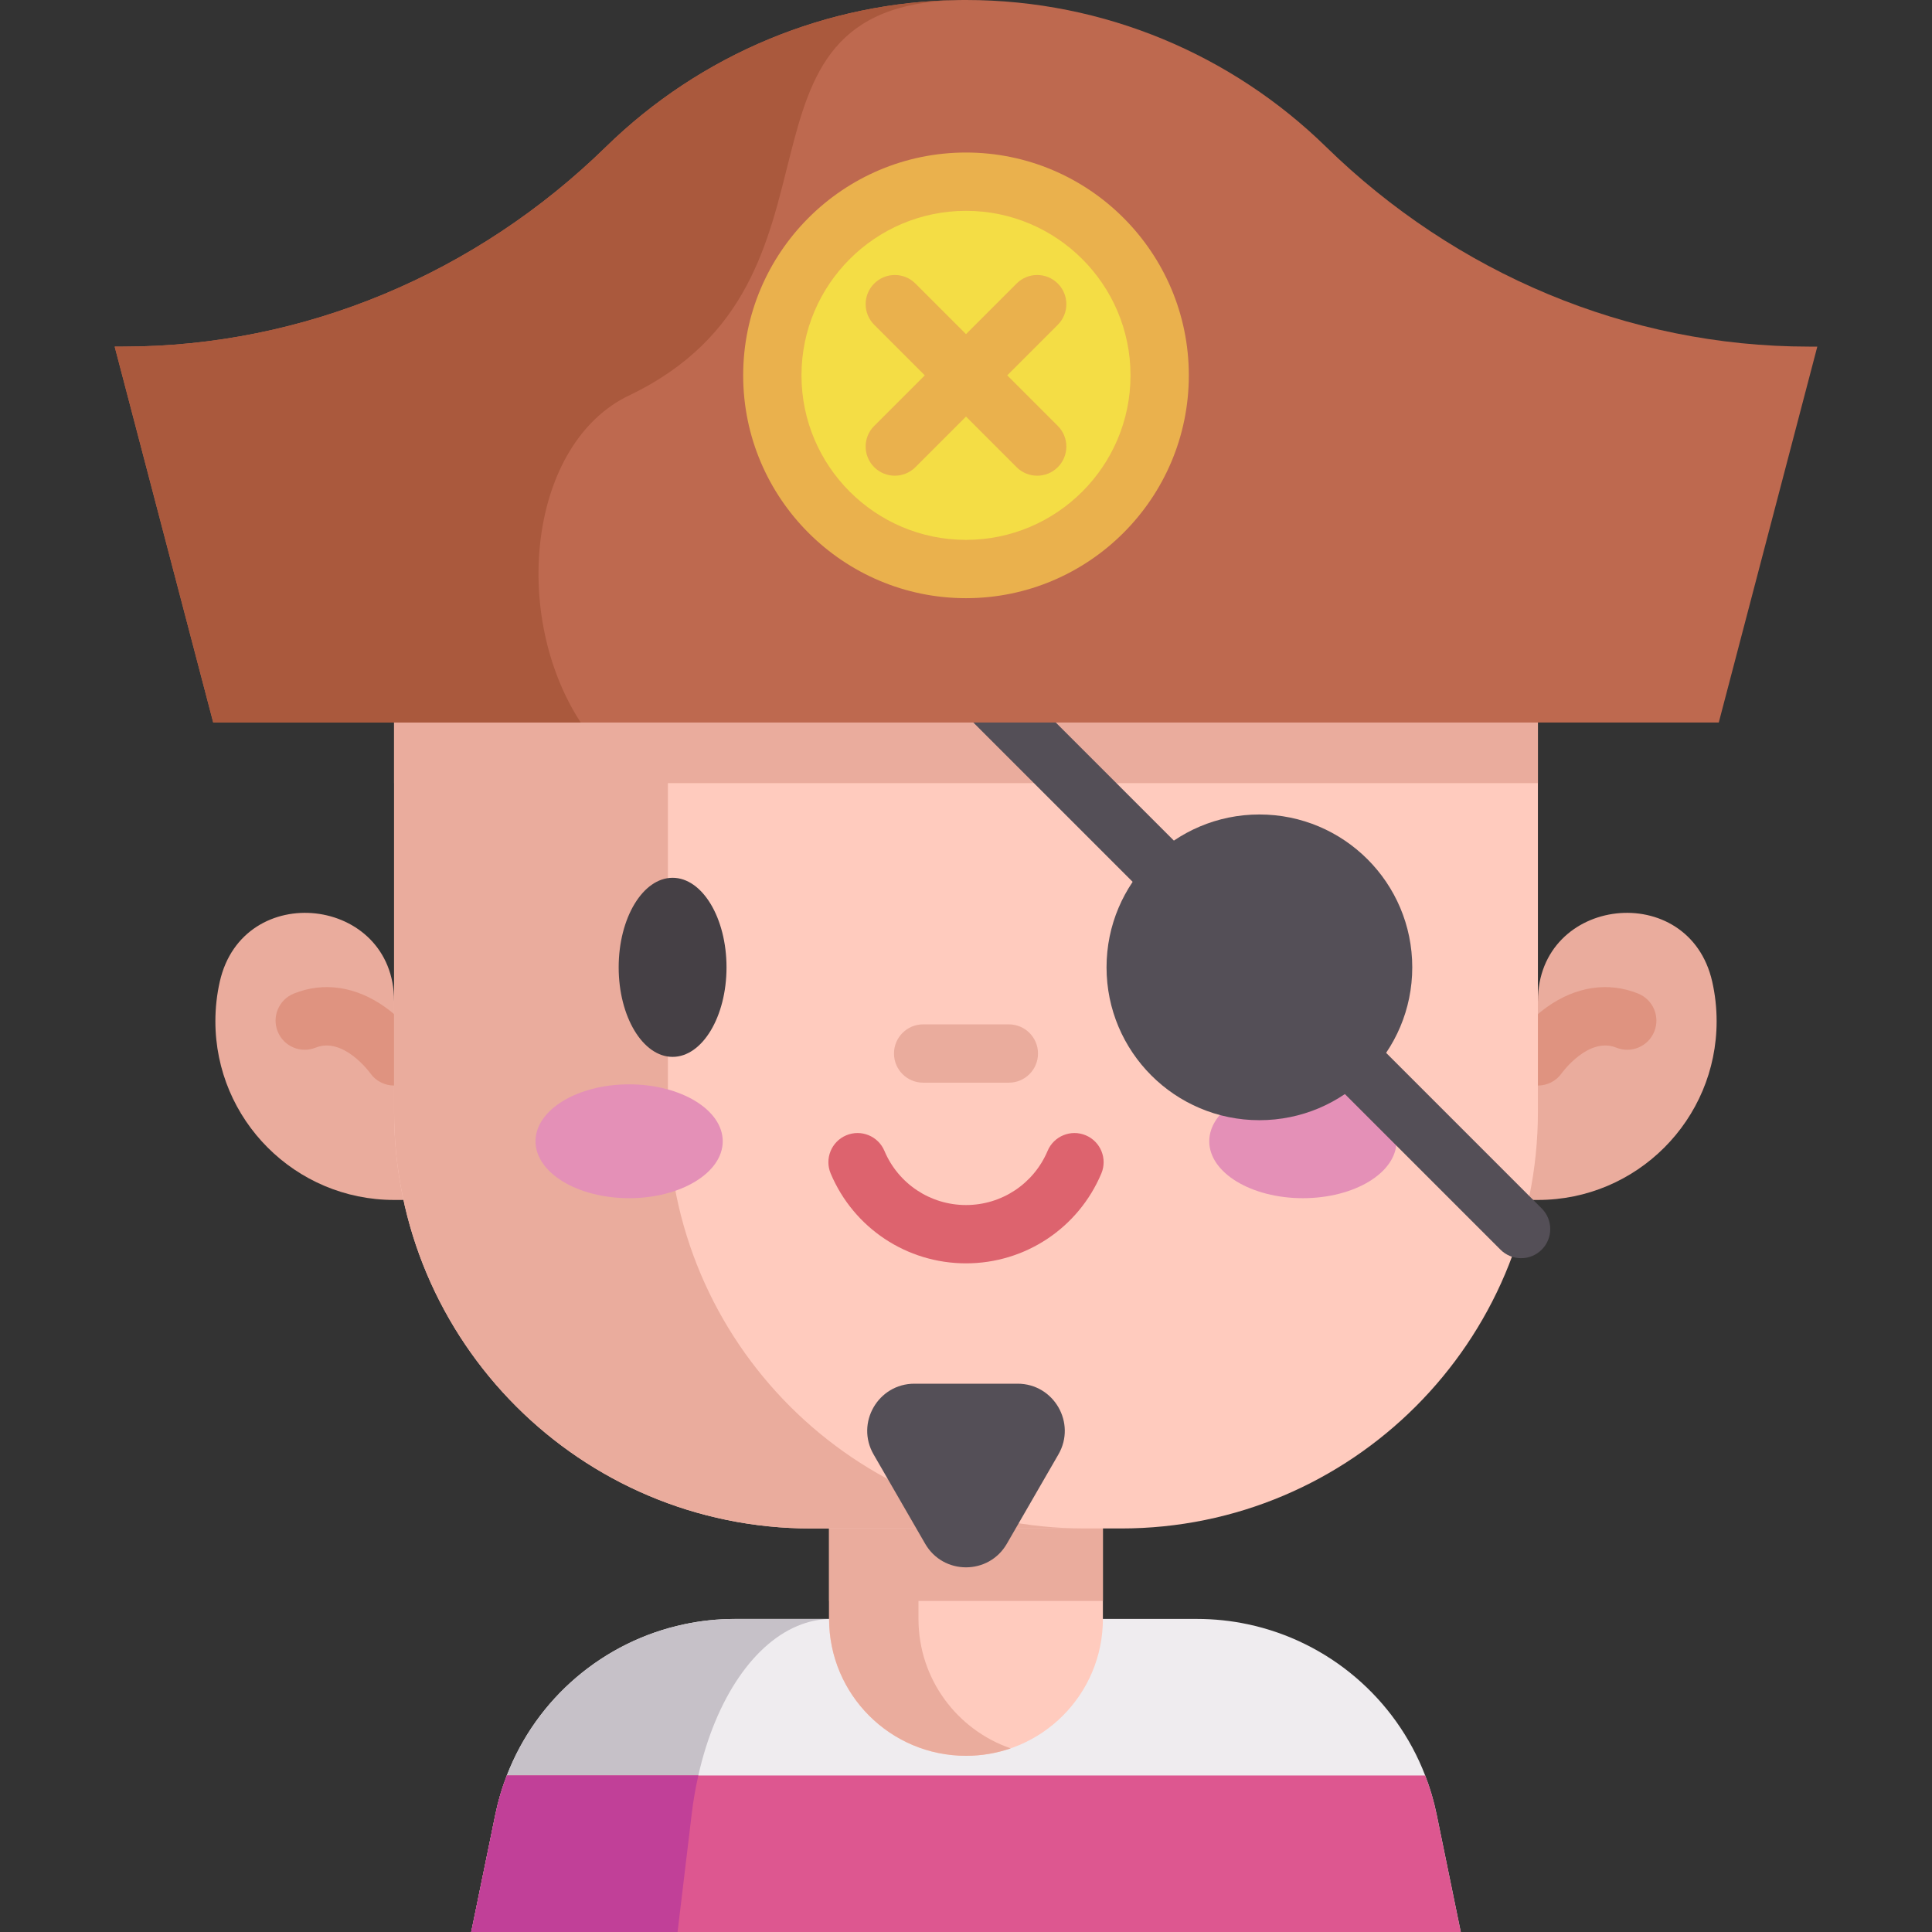 <svg id="Capa_1" enable-background="new 0 0 512 512" height="512" viewBox="0 0 512 512" width="512" xmlns="http://www.w3.org/2000/svg"><rect x="0" y="0" width="512" height="512" fill="#333333" stroke="none"/><g><path d="m387.121 512h-262.237l6.397-31.156c.731-3.57 1.747-7.019 3.035-10.327 7.882-20.479 25.665-35.555 47.017-40.075 4.356-.928 8.864-1.408 13.471-1.408h122.396c4.596 0 9.104.48 13.46 1.408 21.353 4.519 39.147 19.595 47.028 40.075 1.288 3.308 2.303 6.757 3.035 10.327z" fill="#efecef"/><path d="m220.328 429.038c-2.689 0-5.316.484-7.86 1.411-12.445 4.512-22.809 19.594-27.403 40.075-.752 3.307-1.35 6.748-1.772 10.323l-3.73 31.153h-54.683l6.398-31.153c.731-3.575 1.751-7.016 3.039-10.323 7.881-20.48 25.662-35.563 47.018-40.075 4.358-.927 8.86-1.411 13.465-1.411z" fill="#c6c1c8"/><path d="m387.119 512h-262.238l6.398-31.153c.731-3.575 1.751-7.026 3.039-10.333h243.375c1.288 3.307 2.297 6.758 3.029 10.333z" fill="#dd5790"/><path d="m185.065 470.514v.01c-.752 3.307-1.35 6.748-1.772 10.323l-3.729 31.153h-54.683l6.398-31.153c.731-3.575 1.751-7.026 3.039-10.333z" fill="#c14098"/><path d="m292.278 368.448v60.587c0 20.032-16.244 36.276-36.276 36.276-20.043 0-36.286-16.244-36.286-36.276v-60.587z" fill="#ffcbbe"/><path d="m267.85 463.332c-3.712 1.277-7.696 1.976-11.844 1.976-20.043 0-36.287-16.244-36.287-36.276v-60.587h23.689v60.587c0 15.895 10.217 29.399 24.442 34.3z" fill="#eaac9d"/><path d="m104.44 317.999c-26.157 0-47.362-21.205-47.362-47.362 0-3.6.402-7.106 1.163-10.476 6.144-27.211 46.2-22.748 46.2 5.148h303.118c0-27.896 40.055-32.359 46.2-5.148.761 3.37 1.163 6.876 1.163 10.476 0 26.157-21.205 47.362-47.362 47.362" fill="#eaac9d"/><path d="m104.444 287.683c-2.428 0-4.816-1.141-6.32-3.273-.173-.238-7.145-9.731-14.475-6.773-3.957 1.596-8.459-.317-10.057-4.275-1.596-3.957.317-8.459 4.275-10.056 7.902-3.188 16.501-1.906 24.215 3.608 5.187 3.708 8.347 8.127 8.69 8.619 2.443 3.499 1.586 8.316-1.914 10.758-1.345.94-2.887 1.392-4.414 1.392z" fill="#df9380"/><path d="m407.552 287.683c-1.527 0-3.068-.451-4.416-1.391-3.499-2.442-4.356-7.259-1.914-10.758.343-.492 3.503-4.911 8.69-8.619 7.714-5.514 16.313-6.796 24.215-3.608 3.957 1.597 5.871 6.099 4.275 10.056-1.597 3.958-6.098 5.871-10.057 4.275-7.399-2.984-14.383 6.642-14.452 6.74-1.501 2.152-3.901 3.305-6.341 3.305z" fill="#df9380"/><path d="m219.716 368.448h72.562v55.816h-72.562z" fill="#eaac9d"/><path d="m407.563 140.607v153.984c0 61.009-49.46 110.469-110.469 110.469h-82.19c-61.009 0-110.469-49.46-110.469-110.469v-153.984z" fill="#ffcbbe"/><ellipse cx="345.276" cy="302.448" fill="#e490b7" rx="24.809" ry="15.085"/><circle cx="333.754" cy="256.354" fill="#544f57" r="40.509"/><path d="m287.466 405.059h-72.562c-61.001 0-110.464-49.463-110.464-110.464v-153.984h72.562v153.984c0 61.001 49.452 110.464 110.464 110.464z" fill="#eaac9d"/><path d="m178.245 232.623c-7.879 0-14.29 10.645-14.29 23.73s6.411 23.73 14.29 23.73 14.29-10.645 14.29-23.73-6.41-23.73-14.29-23.73z" fill="#454045"/><path d="m256.003 334.801c-15.689 0-29.766-9.345-35.863-23.807-1.657-3.932.186-8.464 4.118-10.121 3.933-1.658 8.464.186 10.121 4.118 3.677 8.722 12.164 14.357 21.623 14.357 9.458 0 17.946-5.636 21.624-14.357 1.657-3.932 6.189-5.776 10.121-4.118s5.776 6.189 4.118 10.121c-6.097 14.462-20.174 23.807-35.862 23.807z" fill="#dd636e"/><path d="m267.355 286.921h-22.711c-4.267 0-7.727-3.459-7.727-7.727 0-4.267 3.459-7.727 7.727-7.727h22.711c4.267 0 7.727 3.459 7.727 7.727-.001 4.268-3.46 7.727-7.727 7.727z" fill="#eaac9d"/><path d="m104.436 140.607h303.127v66.932h-303.127z" fill="#eaac9d"/><path d="m403.103 333.436c-1.977 0-3.955-.754-5.463-2.263l-154.24-154.239c-3.018-3.017-3.018-7.909 0-10.927 3.017-3.018 7.91-3.018 10.927 0l154.24 154.24c3.018 3.017 3.018 7.909 0 10.927-1.51 1.508-3.487 2.262-5.464 2.262z" fill="#544f57"/><ellipse cx="166.723" cy="302.448" fill="#e490b7" rx="24.809" ry="15.085"/><path d="m266.821 409.113 13.669-23.675c4.81-8.33-1.202-18.743-10.821-18.743h-27.337c-9.619 0-15.631 10.413-10.821 18.743l13.669 23.675c4.808 8.331 16.831 8.331 21.641 0z" fill="#544f57"/><path d="m481.609 91.853-26.116 99.621h-398.986l-26.116-99.621h2.236c47.997 0 93.666-19.419 127.982-52.963 12.414-12.136 27.084-21.851 43.238-28.547 15.649-6.48 32.688-10.117 50.428-10.333.567 0 1.133-.01 1.72-.01 36.716 0 70.579 14.629 95.397 38.89 34.316 33.543 79.985 52.963 127.982 52.963z" fill="#be694f"/><path d="m254.274.01c-66.613 1.236-24.096 74.432-87.547 104.782-26.404 12.62-31.576 57.836-12.836 86.681h-97.384l-26.116-99.62h2.236c47.997 0 93.666-19.419 127.982-52.963 12.414-12.136 27.084-21.851 43.238-28.547 15.648-6.48 32.687-10.116 50.427-10.333z" fill="#aa593d"/><circle cx="256" cy="99.473" fill="#f4dd45" r="51.325"/><g fill="#eab14d"><path d="m256 158.524c-32.561 0-59.051-26.49-59.051-59.051s26.49-59.052 59.051-59.052 59.051 26.49 59.051 59.051-26.49 59.052-59.051 59.052zm0-102.65c-24.04 0-43.598 19.558-43.598 43.598s19.558 43.599 43.598 43.599 43.598-19.558 43.598-43.598-19.558-43.599-43.598-43.599z"/><path d="m266.927 99.473 13.404-13.404c3.018-3.017 3.018-7.91 0-10.927-3.017-3.018-7.91-3.018-10.927 0l-13.404 13.404-13.404-13.404c-3.017-3.017-7.909-3.018-10.927 0-3.018 3.017-3.018 7.909 0 10.927l13.404 13.404-13.404 13.404c-3.018 3.017-3.018 7.909 0 10.927 1.509 1.509 3.486 2.263 5.463 2.263s3.955-.754 5.463-2.263l13.405-13.404 13.404 13.404c1.509 1.509 3.486 2.263 5.463 2.263s3.955-.755 5.463-2.263c3.018-3.017 3.018-7.909 0-10.927z"/></g></g></svg>